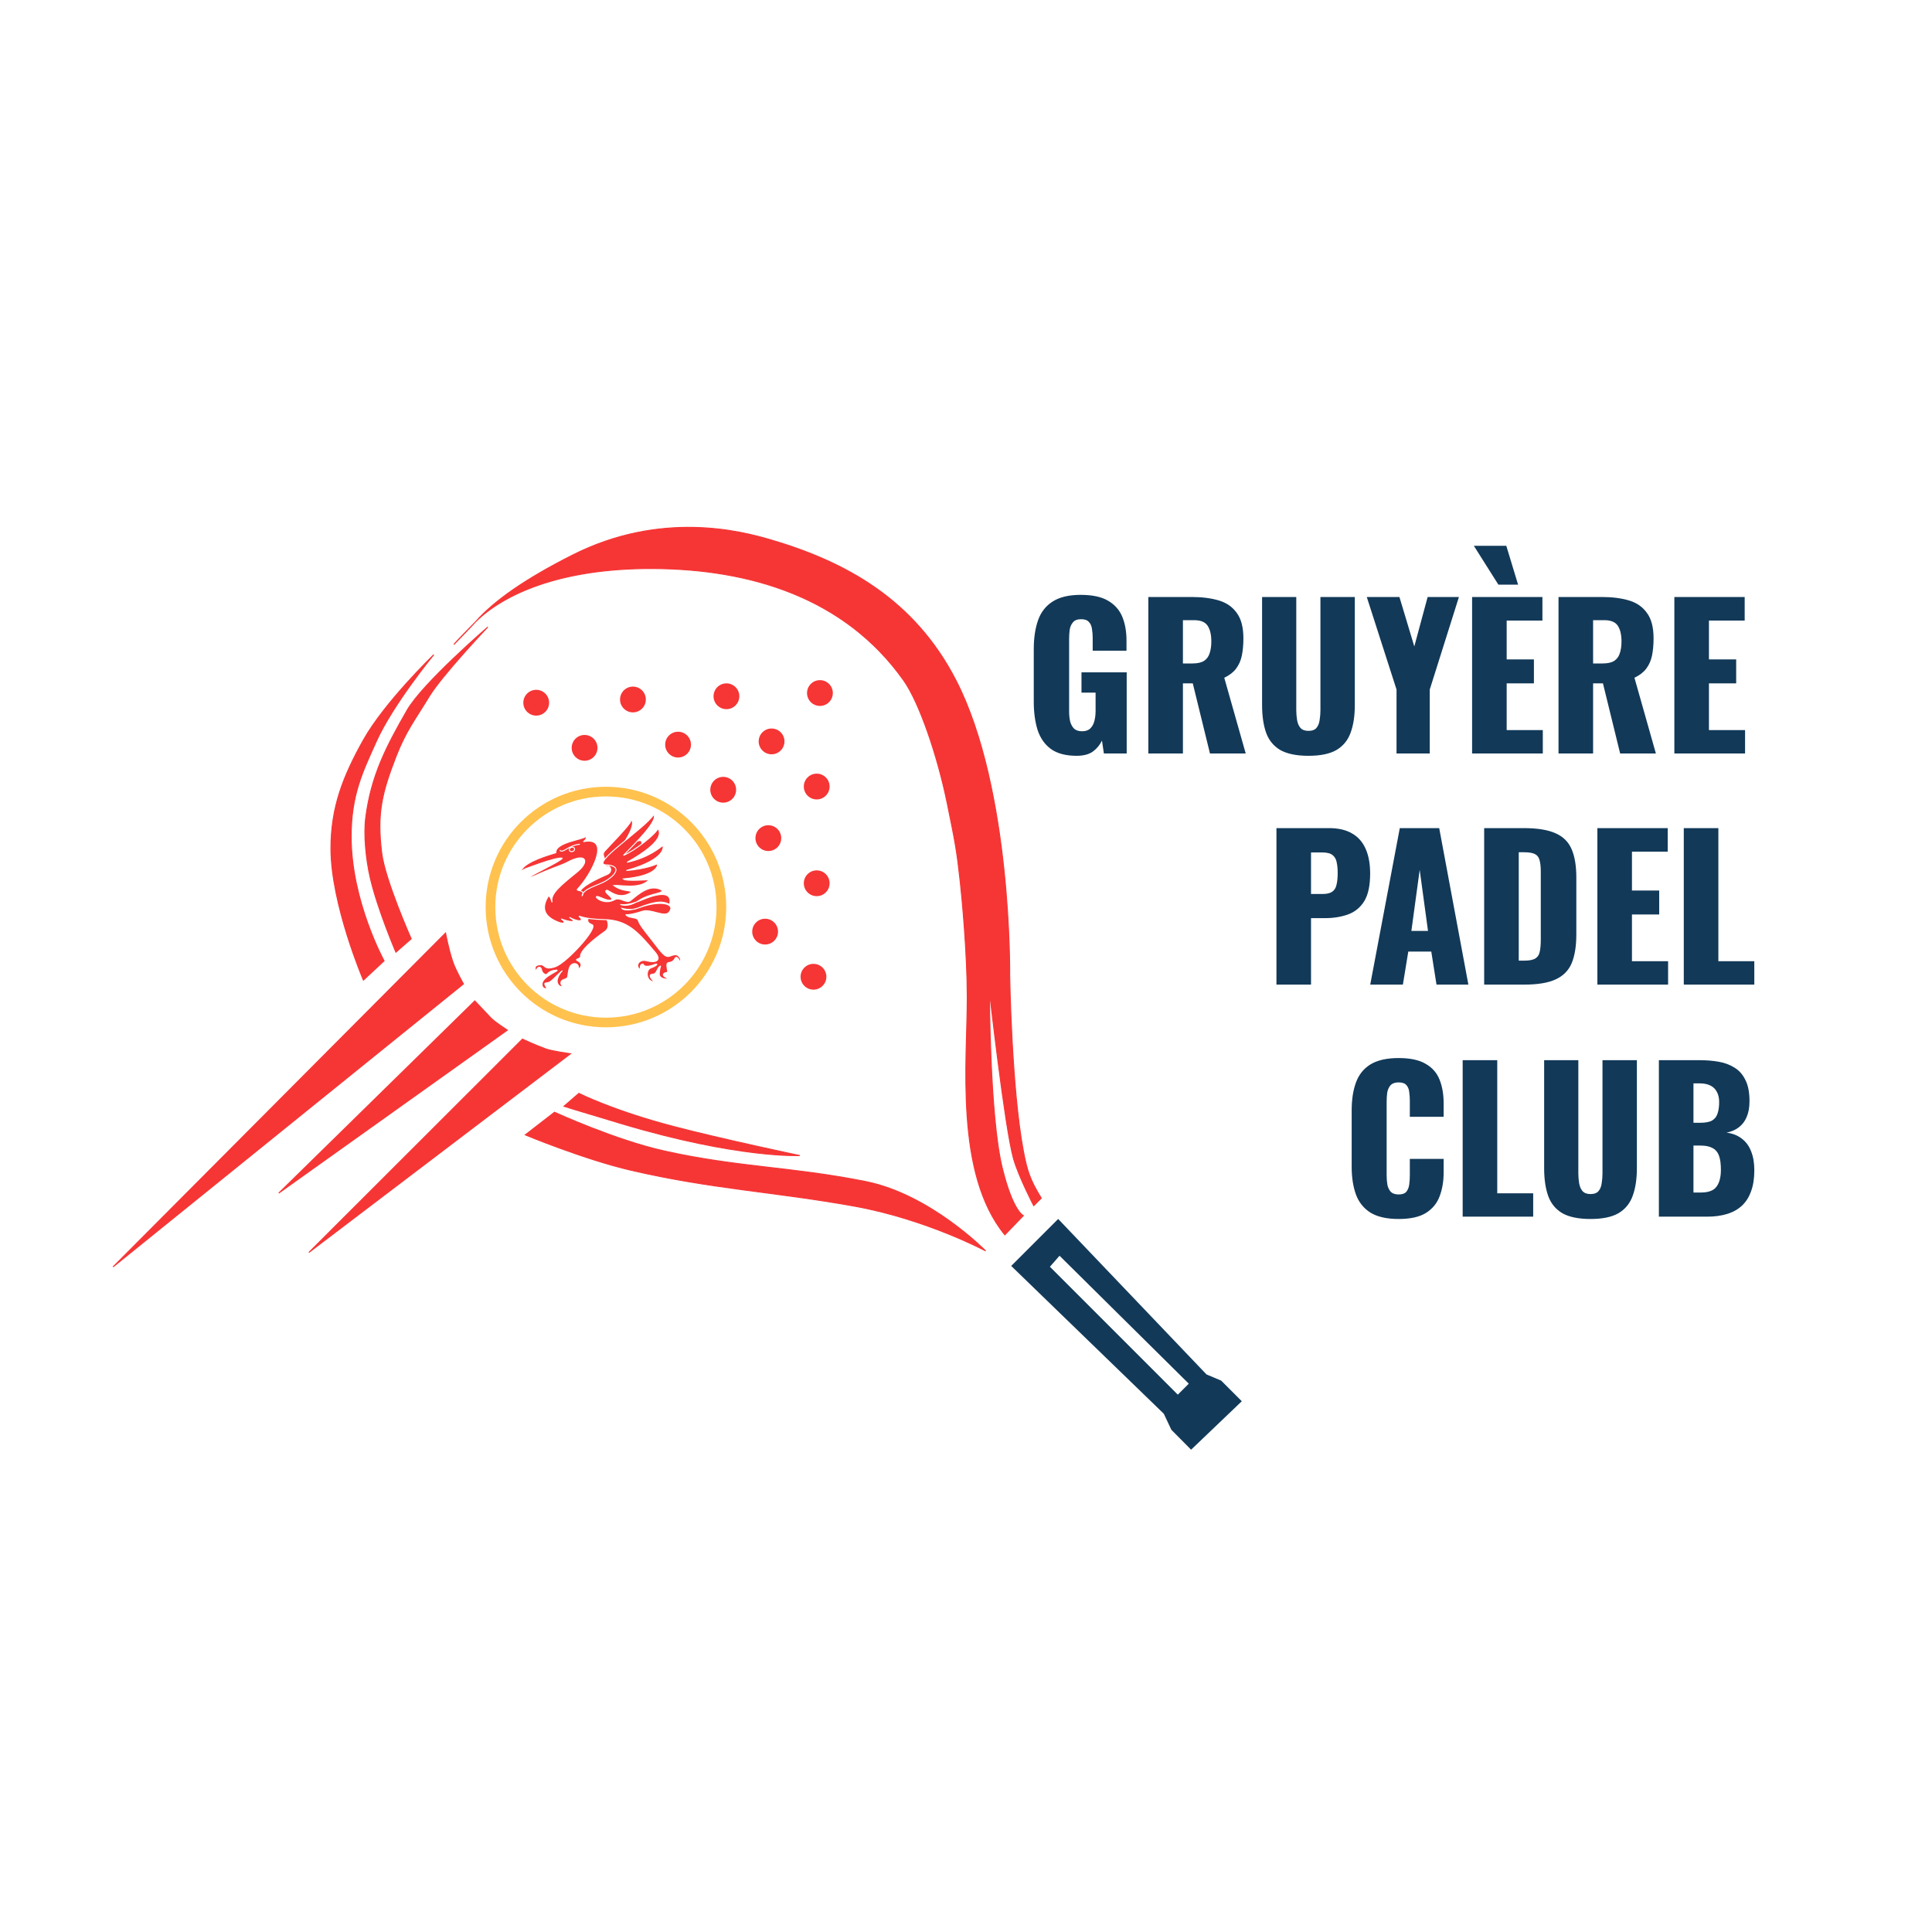 <svg width="2000" height="2000" viewBox="0 0 2000 2000" fill="none" xmlns="http://www.w3.org/2000/svg">
<rect width="2000" height="2000" fill="white"/>
<path d="M1070.12 1248.14C1072.69 1245.6 1076.77 1241.54 1077.93 1240.33C1066.22 1221.27 1063.29 1211.98 1059.38 1191.46C1047.12 1127.03 1045.23 1009.68 1045.23 1009.68C1045.23 1009.68 1047.67 817.157 989.596 704.279C946.651 620.809 875.887 581.629 797.314 558.662C766.605 549.686 684.092 528.366 592.342 574.788C543.867 599.314 511.682 621.742 492.297 643.687C520.568 615.736 578.748 588.139 675.561 588.543C776.375 588.963 874.423 618.277 935.426 704.279C951.957 727.585 970.565 783.029 980.324 830.35C989.596 875.306 990.475 881.169 993.989 912.443C995.911 929.546 1001.31 987.206 1001.31 1032.65C1001.31 1098.68 988.156 1214.7 1040.2 1278.32L1059.38 1258.41C1059.38 1258.41 1048.48 1254.01 1037.42 1208.56C1024.38 1154.94 1024.25 1025.81 1024.25 1025.81C1024.25 1025.81 1040.2 1167.52 1049.14 1199.28C1054.4 1218 1070.12 1248.14 1070.12 1248.14Z" fill="#F63535"/>
<path d="M504.986 649.062C504.986 649.062 437.565 707.207 421.534 735.064C399.78 772.863 384.17 802.919 378.586 846.476C376.372 863.738 378.709 888.988 383.225 908.534C390.788 941.273 409.821 985.74 409.821 985.74L425.675 971.857C425.675 971.857 398.618 911.049 395.18 883.124C390.18 842.519 395.062 821.591 409.821 783.44C420.111 756.84 429.533 745.266 444.336 720.893C457.51 699.202 504.986 649.062 504.986 649.062Z" fill="#F63535"/>
<path d="M492.297 643.687C511.682 621.742 543.867 599.314 592.342 574.788C684.092 528.366 766.605 549.686 797.314 558.662C875.887 581.629 946.651 620.809 989.596 704.279C1047.67 817.157 1045.23 1009.68 1045.23 1009.68C1045.23 1009.68 1047.12 1127.03 1059.38 1191.46C1063.29 1211.98 1066.22 1221.27 1077.93 1240.33C1076.77 1241.54 1072.69 1245.6 1070.12 1248.14C1070.12 1248.14 1054.4 1218 1049.14 1199.28C1040.2 1167.52 1024.25 1025.81 1024.25 1025.81C1024.25 1025.81 1024.38 1154.94 1037.42 1208.56C1048.48 1254.01 1059.38 1258.41 1059.38 1258.41L1040.2 1278.32C988.156 1214.7 1001.31 1098.68 1001.31 1032.65C1001.31 987.206 995.911 929.546 993.989 912.443C990.475 881.169 989.596 875.306 980.324 830.35C970.565 783.029 951.957 727.585 935.426 704.279C874.423 618.277 776.375 588.963 675.561 588.543C578.748 588.139 520.568 615.736 492.297 643.687ZM492.297 643.687C487.744 648.841 469.848 667.198 469.848 667.198C471.417 664.863 489.155 646.794 492.297 643.687ZM504.986 649.062C504.986 649.062 437.565 707.207 421.534 735.064C399.78 772.863 384.17 802.919 378.586 846.476C376.372 863.738 378.709 888.988 383.225 908.534C390.788 941.273 409.821 985.74 409.821 985.74L425.675 971.857C425.675 971.857 398.618 911.049 395.18 883.124C390.18 842.519 395.062 821.591 409.821 783.44C420.111 756.84 429.533 745.266 444.336 720.893C457.51 699.202 504.986 649.062 504.986 649.062Z" stroke="#F63535"/>
<path d="M376.177 1014.65L397.607 994.673C397.607 994.673 363.522 932.787 363.522 866.027C363.522 822.657 375.55 798.735 389.422 767.755C406.669 729.24 449.028 677.741 449.028 677.741C449.028 677.741 398.03 727.015 376.176 766.088C355.304 803.405 342.584 835.386 342.584 878.209C342.584 936.198 376.177 1014.65 376.177 1014.65Z" fill="#F63535" stroke="#F63535"/>
<path d="M543.754 1174.81L574.028 1151.37C574.028 1151.37 636.578 1180.07 687.308 1191.41C763.749 1208.5 819.491 1207.75 896.291 1223.15C963.181 1236.56 1020.31 1294.92 1020.31 1294.92C1020.31 1294.92 958.618 1261.95 884.084 1248.54C801.167 1233.62 737.112 1230.96 653.129 1211.43C604.594 1200.14 543.754 1174.81 543.754 1174.81Z" fill="#F63535" stroke="#F63535"/>
<path d="M583.793 1145.2L599.264 1131.84C599.264 1131.84 634.574 1149.75 697.562 1166.21C748.227 1179.45 827.932 1196.22 827.932 1196.22C827.932 1196.22 764.456 1199.43 643.666 1163.33C591.605 1147.78 583.793 1145.2 583.793 1145.2Z" fill="#F63535" stroke="#F63535"/>
<circle cx="555.087" cy="727.446" r="13.35" fill="#F63535"/>
<circle cx="605.15" cy="774.171" r="13.35" fill="#F63535"/>
<circle cx="751.999" cy="720.771" r="13.35" fill="#F63535"/>
<circle cx="655.212" cy="724.108" r="13.35" fill="#F63535"/>
<circle cx="798.725" cy="767.496" r="13.35" fill="#F63535"/>
<circle cx="701.936" cy="770.834" r="13.35" fill="#F63535"/>
<circle cx="748.662" cy="817.559" r="13.35" fill="#F63535"/>
<circle cx="795.388" cy="867.621" r="13.35" fill="#F63535"/>
<circle cx="845.451" cy="914.346" r="13.35" fill="#F63535"/>
<circle cx="792.049" cy="964.409" r="13.35" fill="#F63535"/>
<circle cx="842.112" cy="1011.13" r="13.35" fill="#F63535"/>
<circle cx="845.451" cy="814.221" r="13.35" fill="#F63535"/>
<circle cx="848.788" cy="717.434" r="13.35" fill="#F63535"/>
<path d="M461.235 965.825L117 1311.53L479.79 1018.55C479.79 1018.55 471.699 1004.53 468.56 995.116C464.165 981.935 461.235 965.825 461.235 965.825Z" fill="#F63535"/>
<path d="M525.2 1066.39L288.585 1235.09L491.509 1036.12C491.509 1036.12 504.204 1049.52 508.11 1053.7C512.016 1057.87 525.2 1066.39 525.2 1066.39Z" fill="#F63535"/>
<path d="M540.825 1075.67C540.825 1075.67 554.059 1081.93 565.239 1085.92C572.074 1088.36 590.629 1090.8 590.629 1090.8L319.72 1296.57L540.825 1075.67Z" fill="#F63535"/>
<path d="M461.235 965.825L117 1311.53L479.79 1018.55C479.79 1018.55 471.699 1004.53 468.56 995.116C464.165 981.935 461.235 965.825 461.235 965.825Z" stroke="#F63535"/>
<path d="M525.2 1066.39L288.585 1235.09L491.509 1036.12C491.509 1036.12 504.204 1049.52 508.11 1053.7C512.016 1057.87 525.2 1066.39 525.2 1066.39Z" stroke="#F63535"/>
<path d="M540.825 1075.67C540.825 1075.67 554.059 1081.93 565.239 1085.92C572.074 1088.36 590.629 1090.8 590.629 1090.8L319.72 1296.57L540.825 1075.67Z" stroke="#F63535"/>
<path d="M1047.52 1310.49L1095.42 1262.59L1248.66 1423.21L1263.86 1429.63L1284.78 1450.55L1233.04 1500L1213.02 1479.84L1205.21 1463.24L1047.52 1310.49Z" fill="#123958" stroke="#123958"/>
<path d="M1096.86 1300.67L1087.55 1311.31L1219.27 1443.04L1229.92 1432.39L1096.86 1300.67Z" fill="white" stroke="white"/>
<path fill-rule="evenodd" clip-rule="evenodd" d="M600.684 921.901C606.494 914.607 622.337 908.005 628.571 905.187C634.805 902.368 631.617 896.162 629.414 896.73C627.21 897.297 625.39 895.781 625.694 890.881C625.997 885.982 622.56 884.835 626.192 880.764C629.825 876.693 653.311 852.762 652.839 850.079C652.368 847.396 660.913 849.481 645.696 872.748C648.021 876.403 660.057 869.49 662.887 870.132C665.718 870.773 664.1 876.295 663.076 878.418C662.052 880.541 647.104 883.996 643.66 901.505C636.705 911.852 610.806 927.361 610.806 927.361C610.806 927.361 638.962 955.236 626.293 964.139C613.623 973.043 599.841 984.454 600.94 990.922C598.352 993.574 594.329 992.625 598.739 995.042C603.15 997.459 602.062 1001.65 598.022 1003.55C600.505 998.975 595.996 996.591 593.146 997.822C590.295 999.052 588.855 1001.03 587.748 1010.84C587.359 1014.28 581.699 1013.24 580.803 1016.39C579.906 1019.53 582.919 1021.35 582.919 1021.35C582.919 1021.35 578.426 1022.54 576.901 1017.08C575.831 1013.27 579.951 1006.75 582.222 1004.8C577.468 1008.42 572.95 1014.04 569.454 1016.31C566.287 1018.38 563.074 1016.52 564.191 1019.43C565.371 1022.51 566.096 1022.92 567.291 1023.44C565.68 1023.57 560.785 1024.24 561.172 1018.23C561.677 1010.37 582.204 1003.79 575.523 1004.31C568.726 1004.85 567.547 1007.46 566.172 1008.54C564.797 1009.63 561.167 1007.65 560.481 1003.63C559.967 1000.62 557.229 1000.89 556.202 1002.5C555.269 1003.96 555.303 1005.38 555.303 1005.38C553.97 1004.11 551.696 998.662 559.903 998.675C564.625 998.683 563.075 1004.68 574.755 1000.75C586.489 996.808 620.085 959.951 612.848 957.227C598.703 951.902 623.44 940.119 616.737 937.169C610.406 934.383 593.295 932.572 600.684 921.901Z" fill="#F63535" stroke="white" stroke-linecap="round"/>
<path fill-rule="evenodd" clip-rule="evenodd" d="M539.17 901.052C545.417 890.836 569.382 884.742 575.325 882.733C574.891 871.888 602.899 869.325 606.792 865.81C607.998 868.92 603.209 871.607 604.314 871.234C633.139 865.701 612.303 905.12 597.862 920.461C595.629 922.832 606.723 920.479 602.515 927.618C603.399 919.53 619.086 917.012 628.135 911.258C640.35 903.493 641.471 895.912 627.526 895.37C609.914 894.685 667.26 857.931 676.886 843.112C681.491 849.413 658.118 872.515 645.407 885.475C656.933 880.911 680.158 862.399 681.097 857.434C682.481 860.223 690.38 869.55 649.2 892.615C672.518 887.554 683.46 876.893 686.116 875.416C687.031 875.871 689.972 889.606 648.416 901.149C668.84 899.492 679.399 894.735 680.24 894.184C681.207 893.551 683.567 906.448 645.171 909.879C648.558 912.797 672.731 910.11 671.913 910.931C661.913 920.963 643.279 915.995 635.399 916.668C644.571 923.263 650.301 920.791 654.011 923.384C640.347 933.129 630.129 920.625 627.87 921.631C623.705 923.487 636.635 929.756 632.596 931.673C628.893 933.43 619.367 927.132 617.547 928.124C615.727 929.117 625.79 937.102 636.337 931.318C642.1 928.157 648.3 935.811 652.791 932.16C661.015 925.473 672.551 914.95 684.285 921.007C689.893 924.844 673.093 924.493 661.977 931.845C649.105 940.36 642.126 936.143 642.126 936.143C642.126 936.143 647.506 938.846 665.705 931.185C683.904 923.523 696.145 923.516 693.241 936.27C687.051 933.38 681.5 931.435 659.548 940.301C652.728 943.056 643.675 940.267 643.675 940.267C643.675 940.267 646.356 945 663.694 938.899C683.176 932.045 700.316 935.136 692.529 944.474C687.891 950.036 673.734 940.487 665.123 943.328C657.413 945.872 650.96 947.261 647.976 946.854C647.549 946.796 649.496 948.711 651.496 949.232C655.059 950.16 660.029 950.129 660.739 952.774C661.789 956.688 667.458 963.854 672.667 970.402C683.66 984.22 687.776 991.882 693.377 989.788C699.136 987.638 701.13 987.668 703.493 991.015C705.857 994.361 703.804 995.356 703.804 995.356C703.804 995.356 700.667 988.431 698.784 992.148C696.126 997.394 691.671 995.739 690.753 997.223C689.337 999.51 692.178 1006.5 690.784 1006.63C687.36 1006.96 684.681 1009 688.697 1011.47C692.177 1013.61 692.648 1013.62 692.648 1013.62C692.648 1013.62 681.8 1014.56 682.441 1007.51C683.046 1000.86 684.041 999.979 684.041 999.979C679.964 1001.45 680.46 1008.48 675.404 1008.56C670.348 1008.64 674.685 1014.58 677.843 1016.31C668.965 1016.93 667.591 1004.16 674.048 1001.85C680.506 999.542 682.03 996.765 676.994 998.72C671.957 1000.67 666.932 1001.08 666.134 998.587C665.608 996.937 661.141 998.809 663.401 1003.78C656.916 1001.45 660.632 992.178 669.457 994.595C678.283 997.012 685.605 994.643 678.156 985.765C660.352 964.543 649.435 952.478 625.563 951.963C601.765 951.449 599.048 947.194 599.62 948.884C603.574 951.415 603.366 956.675 589.456 949.696C600.22 956.35 587.614 953.971 580.87 951.218C585.902 953.987 585.364 958.048 575.934 953.798C566.574 949.579 558.915 942.523 567.149 928.46C568.353 926.404 569.854 928.318 571.495 934.025C569.541 925.515 578.981 917.624 597.523 902.611C610.844 891.826 607.001 882.088 587.3 892.638C583.55 894.647 579.893 895.861 573.988 898.134C553.592 905.984 551.114 908.467 547.566 908.346C549.727 905.883 581.322 891.131 582.079 888.363C576.099 886.616 539.108 901.324 539.17 901.052Z" fill="#F63535" stroke="white" stroke-linecap="round"/>
<path d="M579.804 880.284C582.335 883.899 588.401 875.151 599.887 873.982L579.804 880.284Z" fill="#F63535"/>
<path d="M579.804 880.284C582.335 883.899 588.401 875.151 599.887 873.982" stroke="white" stroke-linecap="round"/>
<path fill-rule="evenodd" clip-rule="evenodd" d="M594.742 878.408C594.837 878.688 594.862 878.989 594.816 879.293C594.77 879.597 594.653 879.899 594.473 880.18C594.293 880.462 594.052 880.719 593.765 880.935C593.478 881.152 593.151 881.324 592.801 881.442C592.451 881.561 592.086 881.623 591.726 881.625C591.367 881.627 591.02 881.569 590.706 881.454C590.392 881.34 590.116 881.171 589.895 880.957C589.673 880.743 589.511 880.489 589.416 880.209C589.321 879.929 589.296 879.628 589.342 879.324C589.389 879.02 589.505 878.719 589.685 878.437C589.866 878.155 590.106 877.899 590.393 877.682C590.68 877.465 591.008 877.293 591.358 877.175C591.707 877.056 592.073 876.995 592.432 876.992C592.791 876.99 593.138 877.048 593.453 877.163C593.767 877.277 594.043 877.446 594.264 877.66C594.485 877.874 594.648 878.128 594.742 878.408Z" fill="#F63535" stroke="white" stroke-linecap="round"/>
<circle cx="627.25" cy="938.969" r="119.511" stroke="#FFC24E" stroke-width="10"/>
<path d="M1321.37 1019.26V857.256H1375.77C1385.51 857.256 1393.51 859.123 1399.77 862.856C1406.04 866.456 1410.71 871.789 1413.77 878.856C1416.84 885.789 1418.37 894.256 1418.37 904.256C1418.37 916.789 1416.31 926.389 1412.17 933.056C1408.04 939.589 1402.44 944.123 1395.37 946.656C1388.31 949.189 1380.37 950.456 1371.57 950.456H1357.17V1019.26H1321.37ZM1357.17 925.456H1369.17C1373.57 925.456 1376.91 924.656 1379.17 923.056C1381.44 921.456 1382.91 919.056 1383.57 915.856C1384.37 912.656 1384.77 908.589 1384.77 903.656C1384.77 899.523 1384.44 895.923 1383.77 892.856C1383.24 889.656 1381.84 887.123 1379.57 885.256C1377.31 883.389 1373.77 882.456 1368.97 882.456H1357.17V925.456ZM1418.46 1019.26L1449.06 857.256H1489.86L1520.06 1019.26H1487.06L1481.66 985.056H1457.86L1452.26 1019.26H1418.46ZM1461.06 963.656H1478.26L1469.66 900.456L1461.06 963.656ZM1536.41 1019.26V857.256H1577.41C1591.55 857.256 1602.55 859.056 1610.41 862.656C1618.28 866.123 1623.81 871.656 1627.01 879.256C1630.21 886.723 1631.81 896.456 1631.81 908.456V967.256C1631.81 979.389 1630.21 989.323 1627.01 997.056C1623.81 1004.66 1618.28 1010.26 1610.41 1013.86C1602.68 1017.46 1591.81 1019.26 1577.81 1019.26H1536.41ZM1572.21 994.456H1577.81C1583.28 994.456 1587.21 993.656 1589.61 992.056C1592.01 990.456 1593.48 988.056 1594.01 984.856C1594.68 981.656 1595.01 977.656 1595.01 972.856V902.256C1595.01 897.456 1594.61 893.589 1593.81 890.656C1593.15 887.723 1591.61 885.589 1589.21 884.256C1586.81 882.923 1582.95 882.256 1577.61 882.256H1572.21V994.456ZM1653.6 1019.26V857.256H1726.4V881.656H1689.4V921.856H1717.6V946.656H1689.4V995.056H1726.8V1019.26H1653.6ZM1743.05 1019.26V857.256H1778.85V995.056H1816.05V1019.26H1743.05Z" fill="#123958"/>
<path d="M1114.55 782.4C1103.35 782.4 1094.48 780.067 1087.95 775.4C1081.55 770.733 1076.95 764.2 1074.15 755.8C1071.48 747.267 1070.15 737.467 1070.15 726.4V672C1070.15 660.533 1071.62 650.6 1074.55 642.2C1077.48 633.8 1082.48 627.333 1089.55 622.8C1096.75 618.133 1106.48 615.8 1118.75 615.8C1130.75 615.8 1140.15 617.8 1146.95 621.8C1153.88 625.8 1158.82 631.333 1161.75 638.4C1164.68 645.467 1166.15 653.733 1166.15 663.2V673.6H1131.15V660.4C1131.15 656.933 1130.88 653.733 1130.35 650.8C1129.95 647.867 1128.88 645.533 1127.15 643.8C1125.55 641.933 1122.88 641 1119.15 641C1115.28 641 1112.48 642.067 1110.75 644.2C1109.02 646.2 1107.88 648.733 1107.35 651.8C1106.95 654.867 1106.75 658.067 1106.75 661.4V736.4C1106.75 740 1107.08 743.4 1107.75 746.6C1108.55 749.667 1109.88 752.2 1111.75 754.2C1113.75 756.067 1116.55 757 1120.15 757C1123.88 757 1126.75 756 1128.75 754C1130.75 752 1132.15 749.4 1132.95 746.2C1133.75 743 1134.15 739.6 1134.15 736V717H1119.55V696H1166.35V780H1142.75L1140.75 766.6C1138.62 771.133 1135.48 774.933 1131.35 778C1127.22 780.933 1121.62 782.4 1114.55 782.4ZM1188.76 780V618H1233.36C1244.29 618 1253.76 619.2 1261.76 621.6C1269.76 624 1275.96 628.333 1280.36 634.6C1284.89 640.733 1287.16 649.467 1287.16 660.8C1287.16 667.467 1286.62 673.4 1285.56 678.6C1284.49 683.8 1282.49 688.333 1279.56 692.2C1276.76 695.933 1272.69 699.067 1267.36 701.6L1289.56 780H1252.56L1234.76 707.4H1224.56V780H1188.76ZM1224.56 686.8H1234.56C1239.62 686.8 1243.56 685.933 1246.36 684.2C1249.16 682.333 1251.09 679.733 1252.16 676.4C1253.36 672.933 1253.96 668.8 1253.96 664C1253.96 657.067 1252.69 651.667 1250.16 647.8C1247.62 643.933 1242.96 642 1236.16 642H1224.56V686.8ZM1354.5 782.4C1342.1 782.4 1332.37 780.4 1325.3 776.4C1318.37 772.267 1313.5 766.333 1310.7 758.6C1307.9 750.733 1306.5 741.133 1306.5 729.8V618H1341.9V735.2C1341.9 738.533 1342.17 741.867 1342.7 745.2C1343.24 748.533 1344.37 751.267 1346.1 753.4C1347.97 755.533 1350.77 756.6 1354.5 756.6C1358.37 756.6 1361.17 755.533 1362.9 753.4C1364.64 751.267 1365.7 748.533 1366.1 745.2C1366.64 741.867 1366.9 738.533 1366.9 735.2V618H1402.5V729.8C1402.5 741.133 1401.04 750.733 1398.1 758.6C1395.3 766.333 1390.44 772.267 1383.5 776.4C1376.57 780.4 1366.9 782.4 1354.5 782.4ZM1445.68 780V713.8L1414.88 618H1448.68L1464.08 669.2L1477.88 618H1510.28L1480.08 713.8V780H1445.68ZM1523.91 780V618H1596.71V642.4H1559.71V682.6H1587.91V707.4H1559.71V755.8H1597.11V780H1523.91ZM1551.11 605.2L1525.71 565H1559.31L1571.51 605.2H1551.11ZM1613.37 780V618H1657.97C1668.9 618 1678.37 619.2 1686.37 621.6C1694.37 624 1700.57 628.333 1704.97 634.6C1709.5 640.733 1711.77 649.467 1711.77 660.8C1711.77 667.467 1711.23 673.4 1710.17 678.6C1709.1 683.8 1707.1 688.333 1704.17 692.2C1701.37 695.933 1697.3 699.067 1691.97 701.6L1714.17 780H1677.17L1659.37 707.4H1649.17V780H1613.37ZM1649.17 686.8H1659.17C1664.23 686.8 1668.17 685.933 1670.97 684.2C1673.77 682.333 1675.7 679.733 1676.77 676.4C1677.97 672.933 1678.57 668.8 1678.57 664C1678.57 657.067 1677.3 651.667 1674.77 647.8C1672.23 643.933 1667.57 642 1660.77 642H1649.17V686.8ZM1733.29 780V618H1806.09V642.4H1769.09V682.6H1797.29V707.4H1769.09V755.8H1806.49V780H1733.29Z" fill="#123958"/>
<path d="M1447.85 1261.89C1435.58 1261.89 1425.85 1259.69 1418.65 1255.29C1411.58 1250.75 1406.58 1244.49 1403.65 1236.49C1400.72 1228.35 1399.25 1218.82 1399.25 1207.89V1149.49C1399.25 1138.29 1400.72 1128.69 1403.65 1120.69C1406.58 1112.55 1411.58 1106.29 1418.65 1101.89C1425.85 1097.49 1435.58 1095.29 1447.85 1095.29C1459.85 1095.29 1469.18 1097.29 1475.85 1101.29C1482.65 1105.15 1487.45 1110.62 1490.25 1117.69C1493.05 1124.75 1494.45 1132.89 1494.45 1142.09V1156.09H1459.45V1139.89C1459.45 1136.69 1459.25 1133.62 1458.85 1130.69C1458.58 1127.75 1457.65 1125.35 1456.05 1123.49C1454.45 1121.49 1451.72 1120.49 1447.85 1120.49C1444.12 1120.49 1441.32 1121.49 1439.45 1123.49C1437.72 1125.49 1436.58 1128.02 1436.05 1131.09C1435.65 1134.02 1435.45 1137.15 1435.45 1140.49V1216.69C1435.45 1220.29 1435.72 1223.62 1436.25 1226.69C1436.92 1229.62 1438.12 1232.02 1439.85 1233.89C1441.72 1235.62 1444.38 1236.49 1447.85 1236.49C1451.58 1236.49 1454.25 1235.55 1455.85 1233.69C1457.45 1231.69 1458.45 1229.15 1458.85 1226.09C1459.25 1223.02 1459.45 1219.89 1459.45 1216.69V1199.69H1494.45V1213.69C1494.45 1222.89 1493.05 1231.15 1490.25 1238.49C1487.58 1245.69 1482.85 1251.42 1476.05 1255.69C1469.38 1259.82 1459.98 1261.89 1447.85 1261.89ZM1514.15 1259.49V1097.49H1549.95V1235.29H1587.15V1259.49H1514.15ZM1646.49 1261.89C1634.09 1261.89 1624.36 1259.89 1617.29 1255.89C1610.36 1251.75 1605.49 1245.82 1602.69 1238.09C1599.89 1230.22 1598.49 1220.62 1598.49 1209.29V1097.49H1633.89V1214.69C1633.89 1218.02 1634.16 1221.35 1634.69 1224.69C1635.23 1228.02 1636.36 1230.75 1638.09 1232.89C1639.96 1235.02 1642.76 1236.09 1646.49 1236.09C1650.36 1236.09 1653.16 1235.02 1654.89 1232.89C1656.63 1230.75 1657.69 1228.02 1658.09 1224.69C1658.63 1221.35 1658.89 1218.02 1658.89 1214.69V1097.49H1694.49V1209.29C1694.49 1220.62 1693.03 1230.22 1690.09 1238.09C1687.29 1245.82 1682.43 1251.75 1675.49 1255.89C1668.56 1259.89 1658.89 1261.89 1646.49 1261.89ZM1717.27 1259.49V1097.49H1759.47C1766.4 1097.49 1772.94 1098.02 1779.07 1099.09C1785.34 1100.15 1790.87 1102.22 1795.67 1105.29C1800.47 1108.22 1804.2 1112.49 1806.87 1118.09C1809.67 1123.55 1811.07 1130.82 1811.07 1139.89C1811.07 1146.42 1810.07 1151.95 1808.07 1156.49C1806.2 1160.89 1803.47 1164.42 1799.87 1167.09C1796.4 1169.75 1792.2 1171.55 1787.27 1172.49C1793.54 1173.29 1798.8 1175.35 1803.07 1178.69C1807.34 1181.89 1810.54 1186.22 1812.67 1191.69C1814.94 1197.15 1816.07 1203.75 1816.07 1211.49C1816.07 1219.89 1814.94 1227.15 1812.67 1233.29C1810.54 1239.29 1807.4 1244.22 1803.27 1248.09C1799.14 1251.95 1794 1254.82 1787.87 1256.69C1781.87 1258.55 1774.94 1259.49 1767.07 1259.49H1717.27ZM1753.07 1234.49H1760.67C1768.54 1234.49 1773.94 1232.49 1776.87 1228.49C1779.94 1224.49 1781.47 1218.62 1781.47 1210.89C1781.47 1204.75 1780.8 1199.89 1779.47 1196.29C1778.14 1192.69 1775.94 1190.09 1772.87 1188.49C1769.8 1186.75 1765.67 1185.89 1760.47 1185.89H1753.07V1234.49ZM1753.07 1162.29H1760.07C1765.54 1162.29 1769.67 1161.49 1772.47 1159.89C1775.27 1158.15 1777.14 1155.69 1778.07 1152.49C1779.14 1149.29 1779.67 1145.42 1779.67 1140.89C1779.67 1136.62 1778.87 1133.09 1777.27 1130.29C1775.8 1127.35 1773.54 1125.15 1770.47 1123.69C1767.54 1122.22 1763.8 1121.49 1759.27 1121.49H1753.07V1162.29Z" fill="#123958"/>
</svg>
